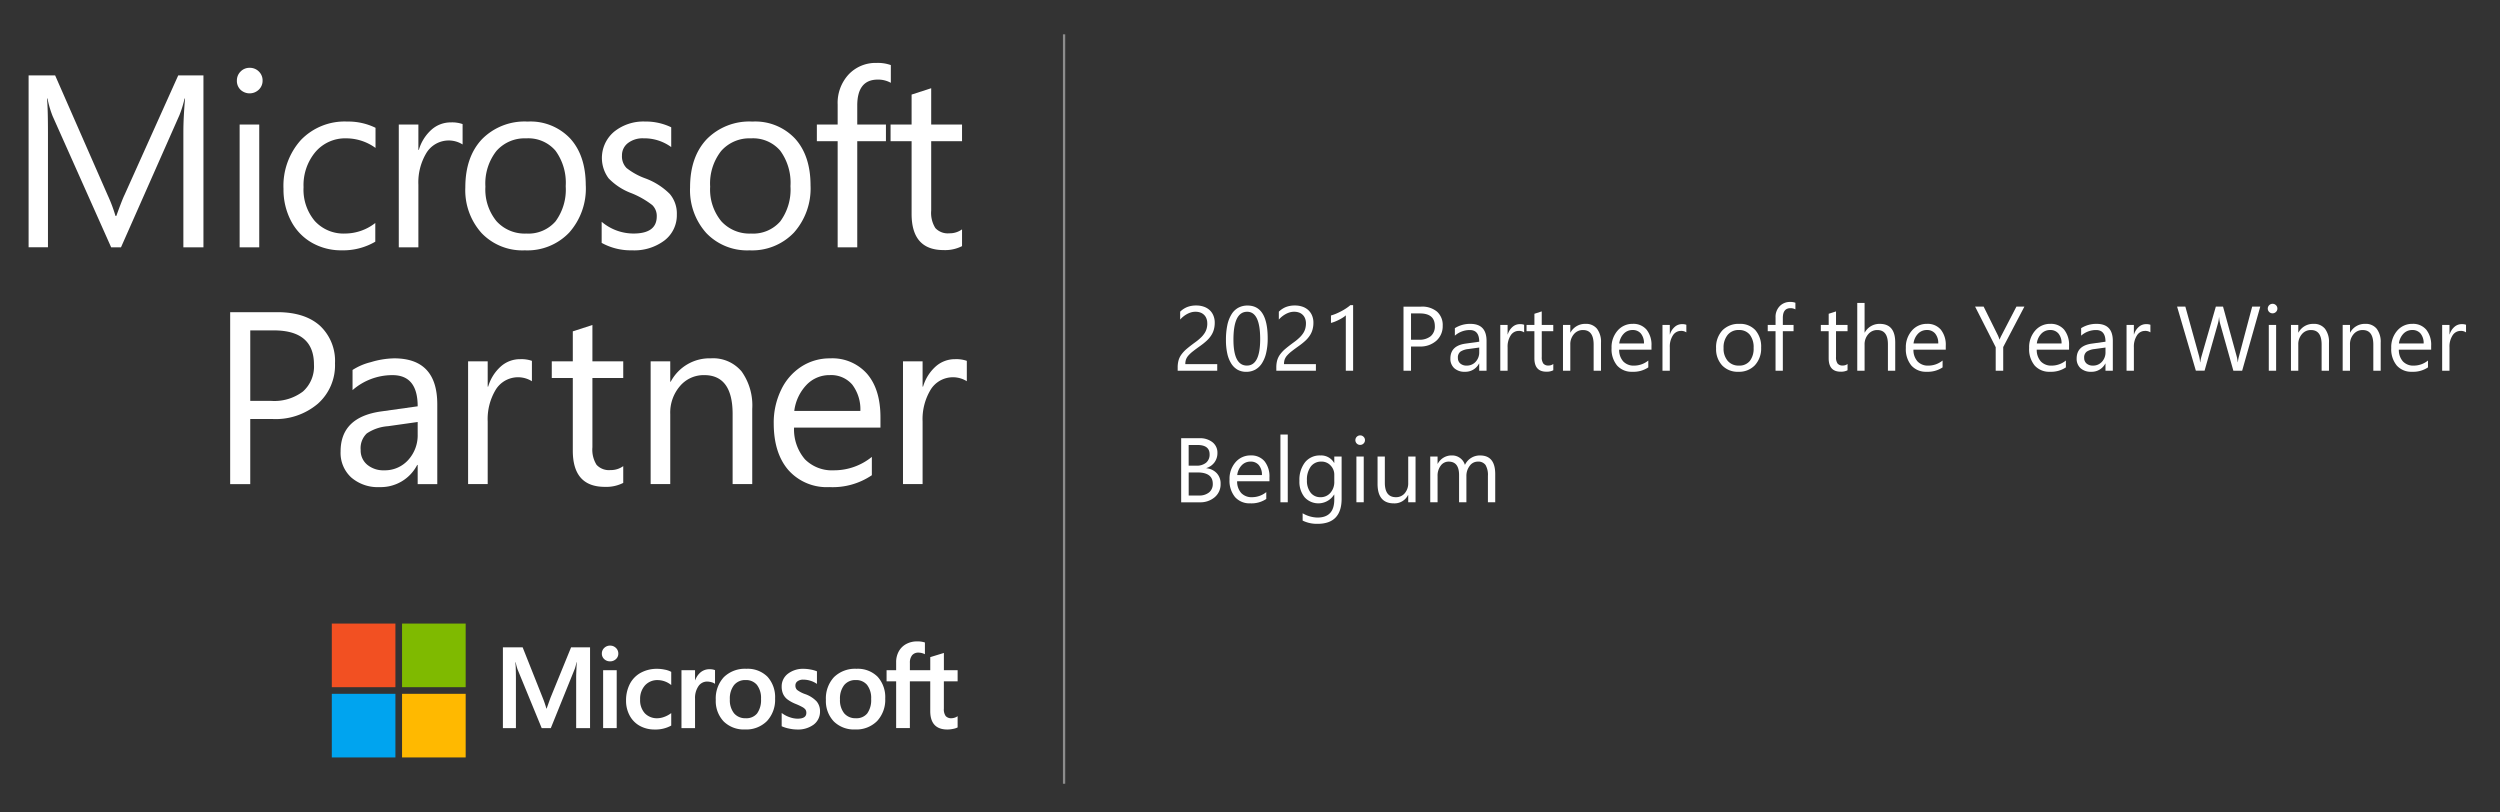 <svg xmlns="http://www.w3.org/2000/svg" xmlns:xlink="http://www.w3.org/1999/xlink" width="437" height="142" viewBox="0 0 437 142"><rect x="0" y="0" width="437" height="142" fill="#333333" stroke="none"/><defs><style>.a{clip-path:url(#b);}.b{fill:#fff;}.c{fill:none;stroke:rgba(255,255,255,0.44);stroke-miterlimit:10;stroke-width:0.4px;}.d{fill:#f25022;}.e{fill:#7fba00;}.f{fill:#00a4ef;}.g{fill:#ffb900;}</style><clipPath id="b"><rect width="437" height="142"></rect></clipPath></defs><g id="a" class="a"><g transform="translate(23614 22073)"><g transform="translate(-24078 -22386)"><path class="b" d="M499.563,356.232h-3.51V336.051q0-2.389.293-5.827h-.084a18.728,18.728,0,0,1-.9,2.913l-10.215,23.1h-1.714L473.2,333.3a17.308,17.308,0,0,1-.9-3.081h-.084q.166,1.8.167,5.868v20.14H469V326.18h4.638l9.192,20.957a26.533,26.533,0,0,1,1.357,3.605h.147q1.044-2.892,1.441-3.689l9.38-20.873h4.408v30.052"></path><path class="b" d="M509.315,356.232h-3.427v-21.46h3.427v21.46m.584-29.151a2.126,2.126,0,0,1-.668,1.6,2.319,2.319,0,0,1-3.175.021,2.142,2.142,0,0,1-.648-1.624,2.174,2.174,0,0,1,.637-1.562,2.128,2.128,0,0,1,1.6-.66,2.183,2.183,0,0,1,1.609.65,2.147,2.147,0,0,1,.647,1.572"></path><path class="b" d="M529.6,355.248a11.1,11.1,0,0,1-5.871,1.508,10.275,10.275,0,0,1-5.254-1.351,9.311,9.311,0,0,1-3.624-3.825,11.779,11.779,0,0,1-1.295-5.554,11.963,11.963,0,0,1,3.039-8.55,10.594,10.594,0,0,1,8.095-3.228,10.817,10.817,0,0,1,4.951,1.09v3.521a8.753,8.753,0,0,0-5.1-1.677,6.837,6.837,0,0,0-5.4,2.379,9.007,9.007,0,0,0-2.079,6.151,8.5,8.5,0,0,0,1.974,5.931,6.8,6.8,0,0,0,5.3,2.179,8.63,8.63,0,0,0,5.265-1.844v3.27"></path><path class="b" d="M544.862,338.251a4.578,4.578,0,0,0-6.309,1.457,9.956,9.956,0,0,0-1.42,5.585v10.939h-3.426v-21.46h3.426v4.422h.083a7.57,7.57,0,0,1,2.194-3.51,5.035,5.035,0,0,1,3.405-1.289,5.593,5.593,0,0,1,2.047.293v3.563"></path><path class="b" d="M562.887,345.544a9.5,9.5,0,0,0-1.786-6.2,6.255,6.255,0,0,0-5.108-2.159,6.564,6.564,0,0,0-5.223,2.211,9.212,9.212,0,0,0-1.921,6.235,8.738,8.738,0,0,0,1.932,6.025,6.629,6.629,0,0,0,5.212,2.169,6.276,6.276,0,0,0,5.118-2.137,9.374,9.374,0,0,0,1.776-6.141m3.51-.125a11.594,11.594,0,0,1-2.894,8.225,10.086,10.086,0,0,1-7.76,3.112,9.87,9.87,0,0,1-7.573-3.028,11.2,11.2,0,0,1-2.831-7.974q0-5.324,2.9-8.415a10.445,10.445,0,0,1,8-3.091,9.536,9.536,0,0,1,7.458,2.987q2.694,2.987,2.695,8.184"></path><path class="b" d="M582.311,350.49a5.558,5.558,0,0,1-2.141,4.527,8.756,8.756,0,0,1-5.693,1.739,10.518,10.518,0,0,1-5.306-1.3v-3.688a8.612,8.612,0,0,0,5.557,2.053q4.072,0,4.073-3a2.63,2.63,0,0,0-.794-1.98,15.107,15.107,0,0,0-3.614-2.064,10.729,10.729,0,0,1-4.011-2.609,5.994,5.994,0,0,1,.961-8.142,8.148,8.148,0,0,1,5.411-1.782,10.23,10.23,0,0,1,4.575,1.006v3.458a7.991,7.991,0,0,0-4.847-1.53,4.2,4.2,0,0,0-2.726.838,2.657,2.657,0,0,0-1.034,2.159,2.9,2.9,0,0,0,.794,2.19,11.748,11.748,0,0,0,3.28,1.813,11.829,11.829,0,0,1,4.282,2.724,5.286,5.286,0,0,1,1.233,3.584"></path><path class="b" d="M602.174,345.544a9.5,9.5,0,0,0-1.787-6.2,6.253,6.253,0,0,0-5.107-2.159,6.563,6.563,0,0,0-5.223,2.211,9.207,9.207,0,0,0-1.922,6.235,8.743,8.743,0,0,0,1.932,6.025,6.631,6.631,0,0,0,5.213,2.169,6.276,6.276,0,0,0,5.118-2.137,9.38,9.38,0,0,0,1.776-6.141m3.509-.125a11.6,11.6,0,0,1-2.893,8.225,10.088,10.088,0,0,1-7.761,3.112,9.87,9.87,0,0,1-7.573-3.028,11.2,11.2,0,0,1-2.831-7.974q0-5.324,2.9-8.415a10.448,10.448,0,0,1,8-3.091,9.533,9.533,0,0,1,7.458,2.987q2.7,2.987,2.7,8.184"></path><path class="b" d="M619.718,327.479a4.557,4.557,0,0,0-2.277-.566q-3.594,0-3.593,4.548v3.311h5.014v2.913h-5.014v18.547h-3.426V337.685h-3.635v-2.913h3.635v-3.479a7.325,7.325,0,0,1,1.922-5.281A6.467,6.467,0,0,1,617.232,324a6.707,6.707,0,0,1,2.486.377v3.1"></path><path class="b" d="M632.165,356.023a6.549,6.549,0,0,1-3.218.691q-5.6,0-5.6-6.329v-12.7h-3.676v-2.913h3.676v-5.239l3.426-1.111v6.35h5.391v2.913h-5.391V349.8a4.971,4.971,0,0,0,.732,3.07,2.955,2.955,0,0,0,2.443.911,3.639,3.639,0,0,0,2.216-.691v2.934"></path><path class="b" d="M518.882,376.726q0-5.973-7.02-5.973h-4.115v12.323h3.677a8.282,8.282,0,0,0,5.536-1.645,5.855,5.855,0,0,0,1.922-4.7m3.676-.189a8.966,8.966,0,0,1-3,7.031,11.378,11.378,0,0,1-7.866,2.672h-3.948v11.38h-3.51V367.567h8.231q4.8,0,7.448,2.358a8.4,8.4,0,0,1,2.642,6.612"></path><path class="b" d="M537.01,386.764l-5.181.734a7.626,7.626,0,0,0-3.718,1.268,3.556,3.556,0,0,0-1.066,2.882,3.224,3.224,0,0,0,1.149,2.588,4.4,4.4,0,0,0,2.946.974,5.476,5.476,0,0,0,4.21-1.8,6.4,6.4,0,0,0,1.66-4.506v-2.138m3.426,10.856H537.01v-3.353h-.083a7.164,7.164,0,0,1-6.581,3.877,7.083,7.083,0,0,1-4.951-1.687,5.822,5.822,0,0,1-1.859-4.537q0-5.994,7.061-7l6.413-.9q0-5.448-4.408-5.449a10.556,10.556,0,0,0-6.977,2.62v-3.521a10.434,10.434,0,0,1,3.217-1.373,14.762,14.762,0,0,1,4.053-.66q7.54,0,7.541,8.027V397.62"></path><path class="b" d="M556.978,379.639a4.579,4.579,0,0,0-6.309,1.456,9.951,9.951,0,0,0-1.42,5.586V397.62h-3.426V376.16h3.426v4.422h.083a7.565,7.565,0,0,1,2.194-3.51,5.034,5.034,0,0,1,3.405-1.289,5.593,5.593,0,0,1,2.047.293v3.563"></path><path class="b" d="M572.942,397.411a6.546,6.546,0,0,1-3.217.691q-5.6,0-5.6-6.329v-12.7H560.45V376.16h3.676v-5.239l3.427-1.111v6.35h5.389v2.913h-5.389v12.113a4.973,4.973,0,0,0,.731,3.071,2.959,2.959,0,0,0,2.444.911,3.635,3.635,0,0,0,2.214-.691v2.934"></path><path class="b" d="M595.489,397.62h-3.427V385.381q0-6.81-4.972-6.811a5.427,5.427,0,0,0-4.23,1.918,7.1,7.1,0,0,0-1.7,4.893V397.62h-3.427V376.16h3.427v3.563h.083a7.678,7.678,0,0,1,7.019-4.087,6.494,6.494,0,0,1,5.38,2.305,10.223,10.223,0,0,1,1.849,6.539v13.14"></path><path class="b" d="M614.391,384.836a7.13,7.13,0,0,0-1.431-4.621,4.85,4.85,0,0,0-3.917-1.645,5.51,5.51,0,0,0-4.074,1.719,8.039,8.039,0,0,0-2.131,4.547h11.553m3.51,2.913H602.8a8.007,8.007,0,0,0,1.911,5.544,6.665,6.665,0,0,0,5.066,1.917,10.464,10.464,0,0,0,6.622-2.347v3.206a12.194,12.194,0,0,1-7.437,2.075,8.95,8.95,0,0,1-7.144-2.965q-2.57-2.965-2.57-8.2a13.069,13.069,0,0,1,1.285-5.816,9.837,9.837,0,0,1,3.541-4.076,9.1,9.1,0,0,1,5.014-1.446,8.09,8.09,0,0,1,6.486,2.714q2.33,2.715,2.33,7.6v1.8"></path><path class="b" d="M633,379.639a4.58,4.58,0,0,0-6.31,1.456,9.959,9.959,0,0,0-1.421,5.586V397.62h-3.425V376.16h3.425v4.422h.084a7.58,7.58,0,0,1,2.193-3.51,5.039,5.039,0,0,1,3.406-1.289,5.6,5.6,0,0,1,2.048.293v3.563"></path><path class="b" d="M560.209,435.013l-.659,1.851h-.038a17.8,17.8,0,0,0-.624-1.831l-3.53-8.882h-3.45v14.121h2.276v-8.68c0-.536-.012-1.184-.034-1.925-.012-.375-.054-.675-.065-.9h.05c.116.532.236.937.323,1.209l4.232,10.3h1.592l4.2-10.394a9.132,9.132,0,0,0,.289-1.115h.05c-.055,1.028-.1,1.969-.107,2.536v8.973h2.427V426.151h-3.314l-3.618,8.862"></path><path class="b" d="M569.427,440.272H571.8V430.153h-2.373v10.119"></path><path class="b" d="M570.638,425.852a1.428,1.428,0,0,0-1.011.4,1.315,1.315,0,0,0-.424.993,1.28,1.28,0,0,0,.419.973,1.446,1.446,0,0,0,1.016.387,1.461,1.461,0,0,0,1.02-.387,1.274,1.274,0,0,0,.424-.973,1.337,1.337,0,0,0-.413-.982,1.411,1.411,0,0,0-1.031-.409"></path><path class="b" d="M580.2,430.051a6.6,6.6,0,0,0-1.326-.142,5.84,5.84,0,0,0-2.886.7,4.669,4.669,0,0,0-1.9,1.963,6.261,6.261,0,0,0-.654,2.908,5.373,5.373,0,0,0,.635,2.606,4.47,4.47,0,0,0,1.775,1.8,5.283,5.283,0,0,0,2.594.632,5.667,5.667,0,0,0,2.863-.672l.031-.018v-2.181l-.1.073a4.424,4.424,0,0,1-1.161.606,3.5,3.5,0,0,1-1.137.222,2.919,2.919,0,0,1-2.221-.869,3.386,3.386,0,0,1-.819-2.406,3.509,3.509,0,0,1,.854-2.47,2.9,2.9,0,0,1,2.225-.922,3.8,3.8,0,0,1,2.259.788l.1.073v-2.3l-.032-.018a3.94,3.94,0,0,0-1.1-.373"></path><path class="b" d="M588.018,429.977a2.424,2.424,0,0,0-1.587.571,3.231,3.231,0,0,0-.913,1.357h-.025v-1.752h-2.372v10.119h2.372V435.1a3.618,3.618,0,0,1,.592-2.149,1.811,1.811,0,0,1,1.534-.813,2.777,2.777,0,0,1,.714.105,1.8,1.8,0,0,1,.553.225l.1.072v-2.4l-.039-.016a2.447,2.447,0,0,0-.929-.142"></path><path class="b" d="M596.349,437.7a2.4,2.4,0,0,1-1.994.846,2.542,2.542,0,0,1-2.043-.862,3.666,3.666,0,0,1-.734-2.433,3.811,3.811,0,0,1,.734-2.5,2.5,2.5,0,0,1,2.024-.876,2.467,2.467,0,0,1,1.971.837,3.736,3.736,0,0,1,.719,2.477,3.981,3.981,0,0,1-.677,2.507m-1.886-7.791a5.261,5.261,0,0,0-3.927,1.453,5.461,5.461,0,0,0-1.418,3.968,5.17,5.17,0,0,0,1.384,3.786,5.015,5.015,0,0,0,3.717,1.4,5.118,5.118,0,0,0,3.849-1.473,5.447,5.447,0,0,0,1.419-3.928,5.312,5.312,0,0,0-1.331-3.816,4.89,4.89,0,0,0-3.693-1.39"></path><path class="b" d="M604.749,434.334a5.108,5.108,0,0,1-1.424-.743,1.038,1.038,0,0,1-.288-.779.869.869,0,0,1,.365-.721,1.634,1.634,0,0,1,1.022-.29,4.144,4.144,0,0,1,1.217.188,3.924,3.924,0,0,1,1.063.494l.1.067v-2.2l-.038-.017a5.237,5.237,0,0,0-1.079-.3,6.541,6.541,0,0,0-1.183-.123,4.333,4.333,0,0,0-2.783.863,2.757,2.757,0,0,0-1.084,2.245,3.141,3.141,0,0,0,.234,1.254,2.516,2.516,0,0,0,.718.941,6.258,6.258,0,0,0,1.46.82,10.627,10.627,0,0,1,1.214.567,1.7,1.7,0,0,1,.535.44,1,1,0,0,1,.149.574c0,.68-.508,1.011-1.552,1.011a4.248,4.248,0,0,1-1.313-.241,4.946,4.946,0,0,1-1.345-.684l-.1-.072v2.32l.037.017a5.935,5.935,0,0,0,1.273.394,6.792,6.792,0,0,0,1.36.158,4.6,4.6,0,0,0,2.938-.867,2.811,2.811,0,0,0,1.094-2.3,2.65,2.65,0,0,0-.588-1.739,5.037,5.037,0,0,0-2-1.277"></path><path class="b" d="M615.6,437.7a2.4,2.4,0,0,1-1.994.846,2.542,2.542,0,0,1-2.043-.862,3.666,3.666,0,0,1-.734-2.433,3.811,3.811,0,0,1,.734-2.5,2.5,2.5,0,0,1,2.024-.876,2.467,2.467,0,0,1,1.971.837,3.736,3.736,0,0,1,.719,2.477,3.981,3.981,0,0,1-.677,2.507m-1.887-7.791a5.26,5.26,0,0,0-3.926,1.453,5.461,5.461,0,0,0-1.419,3.968,5.167,5.167,0,0,0,1.385,3.786,5.015,5.015,0,0,0,3.717,1.4,5.119,5.119,0,0,0,3.849-1.473,5.447,5.447,0,0,0,1.419-3.928,5.312,5.312,0,0,0-1.331-3.816,4.894,4.894,0,0,0-3.694-1.39"></path><path class="b" d="M631.393,432.094v-1.941h-2.4v-3.019l-.081.025-2.257.693-.045.014v2.287h-3.56v-1.274a2.027,2.027,0,0,1,.394-1.35,1.383,1.383,0,0,1,1.1-.451,2.553,2.553,0,0,1,1.043.238l.089.04v-2.045l-.041-.015a4.054,4.054,0,0,0-1.334-.179,3.915,3.915,0,0,0-1.894.456,3.242,3.242,0,0,0-1.3,1.289,3.839,3.839,0,0,0-.461,1.89v1.4h-1.673v1.941h1.673v8.178h2.4v-8.178h3.56v5.2c0,2.14,1.007,3.225,2.992,3.225a4.814,4.814,0,0,0,1.019-.114,2.79,2.79,0,0,0,.743-.236l.032-.018v-1.96l-.1.065a1.632,1.632,0,0,1-.483.212,1.819,1.819,0,0,1-.473.08,1.287,1.287,0,0,1-1.024-.373,2.023,2.023,0,0,1-.325-1.3v-4.777h2.4"></path><line class="c" y2="131" transform="translate(650 319)"></line><path class="b" d="M675.031,369.534a2.257,2.257,0,0,0-.164-.9,1.689,1.689,0,0,0-.437-.633,1.744,1.744,0,0,0-.649-.383,2.564,2.564,0,0,0-.812-.125,2.684,2.684,0,0,0-.735.1,3.685,3.685,0,0,0-.7.281,4.583,4.583,0,0,0-.656.43,4.931,4.931,0,0,0-.586.554v-1.375a3.788,3.788,0,0,1,1.2-.8,4.217,4.217,0,0,1,1.633-.282,3.87,3.87,0,0,1,1.273.2,2.868,2.868,0,0,1,1.016.579,2.646,2.646,0,0,1,.672.945,3.141,3.141,0,0,1,.25,1.289,4.318,4.318,0,0,1-.156,1.2,3.58,3.58,0,0,1-.461,1.016,4.792,4.792,0,0,1-.774.914,10.875,10.875,0,0,1-1.1.89q-.789.563-1.3.961a5.953,5.953,0,0,0-.812.75,2.2,2.2,0,0,0-.422.7,2.472,2.472,0,0,0-.118.8h5.579V377.8h-6.914v-.555a4.622,4.622,0,0,1,.156-1.265,3.287,3.287,0,0,1,.515-1.039,5.836,5.836,0,0,1,.938-.985q.586-.492,1.43-1.109a8.732,8.732,0,0,0,1.015-.836,4.249,4.249,0,0,0,.664-.8,2.79,2.79,0,0,0,.352-.8,3.406,3.406,0,0,0,.109-.875"></path><path class="b" d="M685.593,372.152a10.839,10.839,0,0,1-.258,2.492,5.764,5.764,0,0,1-.734,1.836,3.313,3.313,0,0,1-1.18,1.133,3.236,3.236,0,0,1-1.586.382,3.061,3.061,0,0,1-1.508-.367,3.2,3.2,0,0,1-1.109-1.086,5.474,5.474,0,0,1-.688-1.742,10.866,10.866,0,0,1-.234-2.375,12.447,12.447,0,0,1,.242-2.594,5.956,5.956,0,0,1,.727-1.883,3.185,3.185,0,0,1,1.179-1.148,3.325,3.325,0,0,1,1.625-.391q3.524,0,3.524,5.743h0m-1.313.125q0-4.782-2.273-4.782-2.4,0-2.4,4.867,0,4.541,2.352,4.54,2.32,0,2.32-4.625"></path><path class="b" d="M692.279,369.534a2.257,2.257,0,0,0-.164-.9,1.689,1.689,0,0,0-.437-.633,1.744,1.744,0,0,0-.649-.383,2.564,2.564,0,0,0-.812-.125,2.684,2.684,0,0,0-.735.1,3.685,3.685,0,0,0-.7.281,4.583,4.583,0,0,0-.656.43,4.931,4.931,0,0,0-.586.554v-1.375a3.788,3.788,0,0,1,1.2-.8,4.217,4.217,0,0,1,1.633-.282,3.87,3.87,0,0,1,1.273.2,2.868,2.868,0,0,1,1.016.579,2.658,2.658,0,0,1,.672.945,3.141,3.141,0,0,1,.25,1.289,4.318,4.318,0,0,1-.156,1.2,3.58,3.58,0,0,1-.461,1.016,4.792,4.792,0,0,1-.774.914,10.875,10.875,0,0,1-1.1.89q-.789.563-1.3.961a5.9,5.9,0,0,0-.812.75,2.2,2.2,0,0,0-.422.7,2.472,2.472,0,0,0-.118.8h5.579V377.8H687.1v-.555a4.622,4.622,0,0,1,.156-1.265,3.287,3.287,0,0,1,.515-1.039,5.8,5.8,0,0,1,.938-.985q.586-.492,1.43-1.109a8.732,8.732,0,0,0,1.015-.836,4.249,4.249,0,0,0,.664-.8,2.79,2.79,0,0,0,.352-.8,3.406,3.406,0,0,0,.109-.875"></path><path class="b" d="M700.528,377.8h-1.281v-9.68a3.027,3.027,0,0,1-.438.344,6.967,6.967,0,0,1-.64.375q-.352.188-.75.352a5.308,5.308,0,0,1-.766.257v-1.3a7.921,7.921,0,0,0,.891-.313c.318-.135.627-.284.93-.445s.6-.339.867-.516a7.16,7.16,0,0,0,.7-.531h.484V377.8"></path><path class="b" d="M710.645,373.566V377.8h-1.312V366.6h3.078a4.048,4.048,0,0,1,2.781.875,3.116,3.116,0,0,1,.992,2.469,3.39,3.39,0,0,1-1.1,2.609,4.18,4.18,0,0,1-2.961,1.016h-1.477m0-5.782v4.594h1.375a3.076,3.076,0,0,0,2.071-.617,2.206,2.206,0,0,0,.718-1.758q0-2.219-2.625-2.219h-1.539"></path><path class="b" d="M723.847,377.8h-1.281v-1.25h-.031a2.683,2.683,0,0,1-2.461,1.438,2.644,2.644,0,0,1-1.875-.633,2.2,2.2,0,0,1-.672-1.68q0-2.242,2.641-2.609l2.4-.336q0-2.04-1.648-2.039a3.94,3.94,0,0,0-2.61.984v-1.312a4.96,4.96,0,0,1,2.719-.75q2.82,0,2.82,2.984v5.2h0m-1.281-4.047-1.93.266a3.1,3.1,0,0,0-1.343.445,1.262,1.262,0,0,0-.453,1.117,1.238,1.238,0,0,0,.414.961,1.638,1.638,0,0,0,1.117.367,2.048,2.048,0,0,0,1.57-.664,2.39,2.39,0,0,0,.625-1.7v-.8"></path><path class="b" d="M730.421,371.1a1.567,1.567,0,0,0-.969-.258,1.644,1.644,0,0,0-1.375.774,3.588,3.588,0,0,0-.547,2.109V377.8h-1.281v-8h1.281v1.648h.031a2.772,2.772,0,0,1,.836-1.312,1.9,1.9,0,0,1,1.258-.477,2.091,2.091,0,0,1,.766.11V371.1"></path><path class="b" d="M735.512,377.722a2.469,2.469,0,0,1-1.2.25q-2.1,0-2.1-2.344v-4.734H730.84V369.8h1.375v-1.953l1.281-.414V369.8h2.016v1.094H733.5V375.4a1.862,1.862,0,0,0,.274,1.148,1.091,1.091,0,0,0,.906.344,1.349,1.349,0,0,0,.836-.266v1.094"></path><path class="b" d="M743.849,377.8h-1.281v-4.562q0-2.547-1.859-2.547a2.025,2.025,0,0,0-1.594.726,2.673,2.673,0,0,0-.625,1.821V377.8h-1.281v-8h1.281v1.328h.031a2.889,2.889,0,0,1,2.625-1.515,2.441,2.441,0,0,1,2.008.851,3.758,3.758,0,0,1,.7,2.445V377.8"></path><path class="b" d="M752.679,374.12H747.03a2.992,2.992,0,0,0,.719,2.063,2.477,2.477,0,0,0,1.89.726,3.93,3.93,0,0,0,2.485-.89v1.2a4.646,4.646,0,0,1-2.789.766,3.388,3.388,0,0,1-2.664-1.086,4.478,4.478,0,0,1-.969-3.071,4.37,4.37,0,0,1,1.055-3.039,3.4,3.4,0,0,1,2.632-1.179,3.008,3.008,0,0,1,2.43,1.015,4.233,4.233,0,0,1,.86,2.82v.672h0m-1.313-1.086a2.592,2.592,0,0,0-.539-1.726,1.81,1.81,0,0,0-1.461-.617,2.071,2.071,0,0,0-1.539.648,2.94,2.94,0,0,0-.781,1.7h4.32"></path><path class="b" d="M758.773,371.1a1.567,1.567,0,0,0-.969-.258,1.644,1.644,0,0,0-1.375.774,3.589,3.589,0,0,0-.547,2.109V377.8H754.6v-8h1.281v1.648h.031a2.771,2.771,0,0,1,.836-1.312,1.9,1.9,0,0,1,1.258-.477,2.091,2.091,0,0,1,.766.11V371.1"></path><path class="b" d="M767.865,377.988a3.729,3.729,0,0,1-2.836-1.118,4.176,4.176,0,0,1-1.055-2.976,4.326,4.326,0,0,1,1.1-3.149,3.959,3.959,0,0,1,2.976-1.132,3.577,3.577,0,0,1,2.789,1.1,4.357,4.357,0,0,1,1.008,3.055,4.3,4.3,0,0,1-1.086,3.07,3.785,3.785,0,0,1-2.9,1.149h0m.093-7.3a2.432,2.432,0,0,0-1.953.843,3.438,3.438,0,0,0-.719,2.313,3.264,3.264,0,0,0,.727,2.242,2.468,2.468,0,0,0,1.945.82,2.334,2.334,0,0,0,1.907-.8,3.485,3.485,0,0,0,.671-2.289,3.545,3.545,0,0,0-.671-2.313,2.321,2.321,0,0,0-1.907-.812"></path><path class="b" d="M777.834,367.081a1.714,1.714,0,0,0-.852-.211q-1.343,0-1.343,1.7V369.8h1.875v1.094h-1.875V377.8h-1.274v-6.906H773V369.8h1.367v-1.3a2.679,2.679,0,0,1,.727-1.984,2.443,2.443,0,0,1,1.812-.735,2.5,2.5,0,0,1,.93.141v1.156"></path><path class="b" d="M786.952,377.722a2.469,2.469,0,0,1-1.2.25q-2.1,0-2.1-2.344v-4.734H782.28V369.8h1.375v-1.953l1.281-.414V369.8h2.016v1.094h-2.016V375.4a1.862,1.862,0,0,0,.274,1.148,1.091,1.091,0,0,0,.906.344,1.349,1.349,0,0,0,.836-.266v1.094"></path><path class="b" d="M795.289,377.8h-1.281v-4.609q0-2.5-1.859-2.5a2.023,2.023,0,0,0-1.578.726,2.68,2.68,0,0,0-.641,1.852V377.8h-1.281V365.956h1.281v5.172h.031a2.911,2.911,0,0,1,2.625-1.515q2.7,0,2.7,3.257v4.93"></path><path class="b" d="M804.119,374.12H798.47a2.992,2.992,0,0,0,.719,2.063,2.477,2.477,0,0,0,1.89.726,3.93,3.93,0,0,0,2.485-.89v1.2a4.646,4.646,0,0,1-2.789.766,3.388,3.388,0,0,1-2.664-1.086,4.478,4.478,0,0,1-.969-3.071,4.37,4.37,0,0,1,1.055-3.039,3.4,3.4,0,0,1,2.632-1.179,3.008,3.008,0,0,1,2.43,1.015,4.233,4.233,0,0,1,.86,2.82v.672h0m-1.313-1.086a2.592,2.592,0,0,0-.539-1.726,1.81,1.81,0,0,0-1.461-.617,2.071,2.071,0,0,0-1.539.648,2.94,2.94,0,0,0-.781,1.7h4.32"></path><path class="b" d="M817.862,366.6l-3.7,7.062V377.8h-1.313v-4.109l-3.6-7.094h1.492l2.508,5.062q.047.094.273.688h.023a4.3,4.3,0,0,1,.3-.688l2.625-5.062h1.391"></path><path class="b" d="M825.671,374.12h-5.649a3,3,0,0,0,.719,2.063,2.477,2.477,0,0,0,1.89.726,3.928,3.928,0,0,0,2.485-.89v1.2a4.646,4.646,0,0,1-2.789.766,3.388,3.388,0,0,1-2.664-1.086,4.478,4.478,0,0,1-.969-3.071,4.37,4.37,0,0,1,1.055-3.039,3.4,3.4,0,0,1,2.632-1.179,3.008,3.008,0,0,1,2.43,1.015,4.233,4.233,0,0,1,.86,2.82v.672h0m-1.313-1.086a2.592,2.592,0,0,0-.539-1.726,1.81,1.81,0,0,0-1.461-.617,2.071,2.071,0,0,0-1.539.648,2.94,2.94,0,0,0-.781,1.7h4.32"></path><path class="b" d="M833.319,377.8h-1.281v-1.25h-.031a2.684,2.684,0,0,1-2.461,1.438,2.644,2.644,0,0,1-1.875-.633,2.2,2.2,0,0,1-.672-1.68q0-2.242,2.641-2.609l2.4-.336q0-2.04-1.648-2.039a3.94,3.94,0,0,0-2.61.984v-1.312a4.96,4.96,0,0,1,2.719-.75q2.82,0,2.82,2.984v5.2h0m-1.281-4.047-1.93.266a3.1,3.1,0,0,0-1.343.445,1.262,1.262,0,0,0-.453,1.117,1.238,1.238,0,0,0,.414.961,1.638,1.638,0,0,0,1.117.367,2.048,2.048,0,0,0,1.57-.664,2.39,2.39,0,0,0,.625-1.7v-.8"></path><path class="b" d="M839.893,371.1a1.567,1.567,0,0,0-.969-.258,1.644,1.644,0,0,0-1.375.774,3.589,3.589,0,0,0-.547,2.109V377.8h-1.281v-8H837v1.648h.031a2.771,2.771,0,0,1,.836-1.312,1.9,1.9,0,0,1,1.258-.477,2.091,2.091,0,0,1,.766.11V371.1"></path><path class="b" d="M859.094,366.6l-3.164,11.2h-1.539l-2.3-8.187a5.14,5.14,0,0,1-.18-1.141h-.031a5.792,5.792,0,0,1-.2,1.125l-2.32,8.2h-1.524l-3.281-11.2h1.445l2.383,8.594a5.625,5.625,0,0,1,.188,1.125h.039a6.675,6.675,0,0,1,.242-1.125l2.476-8.594h1.258l2.375,8.656a6.3,6.3,0,0,1,.188,1.047h.031a6.271,6.271,0,0,1,.211-1.078l2.289-8.625h1.422"></path><path class="b" d="M861.241,367.769a.811.811,0,0,1-.586-.235.835.835,0,0,1,.586-1.429.807.807,0,0,1,.594.242.777.777,0,0,1,.25.594.786.786,0,0,1-.25.586.811.811,0,0,1-.594.242h0m.625,10.031h-1.281v-8h1.281v8"></path><path class="b" d="M871.1,377.8h-1.281v-4.562q0-2.547-1.859-2.547a2.025,2.025,0,0,0-1.594.726,2.673,2.673,0,0,0-.625,1.821V377.8h-1.281v-8h1.281v1.328h.031a2.887,2.887,0,0,1,2.625-1.515,2.441,2.441,0,0,1,2.008.851,3.758,3.758,0,0,1,.7,2.445V377.8"></path><path class="b" d="M880.138,377.8h-1.282v-4.562q0-2.547-1.859-2.547a2.025,2.025,0,0,0-1.594.726,2.673,2.673,0,0,0-.625,1.821V377.8H873.5v-8h1.281v1.328h.031a2.889,2.889,0,0,1,2.625-1.515,2.441,2.441,0,0,1,2.008.851,3.758,3.758,0,0,1,.7,2.445V377.8"></path><path class="b" d="M888.967,374.12h-5.649a3,3,0,0,0,.719,2.063,2.477,2.477,0,0,0,1.89.726,3.928,3.928,0,0,0,2.485-.89v1.2a4.646,4.646,0,0,1-2.789.766,3.388,3.388,0,0,1-2.664-1.086,4.478,4.478,0,0,1-.969-3.071,4.37,4.37,0,0,1,1.055-3.039,3.4,3.4,0,0,1,2.632-1.179,3.008,3.008,0,0,1,2.43,1.015,4.233,4.233,0,0,1,.86,2.82v.672h0m-1.313-1.086a2.592,2.592,0,0,0-.539-1.726,1.81,1.81,0,0,0-1.461-.617,2.071,2.071,0,0,0-1.539.648,2.94,2.94,0,0,0-.781,1.7h4.32"></path><path class="b" d="M895.061,371.1a1.567,1.567,0,0,0-.969-.258,1.644,1.644,0,0,0-1.375.774,3.589,3.589,0,0,0-.547,2.109V377.8h-1.281v-8h1.281v1.648h.031a2.771,2.771,0,0,1,.836-1.312,1.9,1.9,0,0,1,1.258-.477,2.091,2.091,0,0,1,.766.11V371.1"></path><path class="b" d="M670.469,400.8V389.6h3.187a3.485,3.485,0,0,1,2.3.711,2.3,2.3,0,0,1,.851,1.851,2.724,2.724,0,0,1-.515,1.657,2.787,2.787,0,0,1-1.422,1v.031a2.839,2.839,0,0,1,1.812.859,2.613,2.613,0,0,1,.68,1.875,2.928,2.928,0,0,1-1.031,2.328,3.839,3.839,0,0,1-2.6.891h-3.265m1.312-10.016V394.4h1.344a2.561,2.561,0,0,0,1.7-.516,1.82,1.82,0,0,0,.617-1.469q0-1.632-2.148-1.633h-1.508m0,4.8v4.032h1.781a2.659,2.659,0,0,0,1.79-.547,1.869,1.869,0,0,0,.64-1.5q0-1.984-2.7-1.985h-1.508"></path><path class="b" d="M685.9,397.12h-5.649a3,3,0,0,0,.719,2.063,2.477,2.477,0,0,0,1.89.726,3.928,3.928,0,0,0,2.485-.89v1.2a4.646,4.646,0,0,1-2.789.766,3.391,3.391,0,0,1-2.664-1.086,4.478,4.478,0,0,1-.969-3.071,4.37,4.37,0,0,1,1.055-3.039,3.4,3.4,0,0,1,2.632-1.18,3.009,3.009,0,0,1,2.43,1.016,4.233,4.233,0,0,1,.86,2.82v.672h0m-1.313-1.086a2.592,2.592,0,0,0-.539-1.726,1.81,1.81,0,0,0-1.461-.617,2.071,2.071,0,0,0-1.539.648,2.94,2.94,0,0,0-.781,1.7h4.32"></path><path class="b" d="M689.1,400.8h-1.281V388.956H689.1V400.8"></path><path class="b" d="M698.517,400.159q0,4.407-4.219,4.407A5.669,5.669,0,0,1,691.7,404v-1.281a5.332,5.332,0,0,0,2.579.75q2.952,0,2.953-3.141v-.875H697.2a3.243,3.243,0,0,1-5.156.469,4.291,4.291,0,0,1-.906-2.867,4.987,4.987,0,0,1,.977-3.242,3.287,3.287,0,0,1,2.687-1.2,2.607,2.607,0,0,1,2.4,1.3h.032V392.8h1.281v7.359h0m-1.281-2.976V396a2.28,2.28,0,0,0-.649-1.633,2.109,2.109,0,0,0-1.6-.679,2.222,2.222,0,0,0-1.86.867,3.834,3.834,0,0,0-.672,2.414,3.341,3.341,0,0,0,.641,2.141,2.1,2.1,0,0,0,1.711.8,2.219,2.219,0,0,0,1.75-.765,2.846,2.846,0,0,0,.68-1.961"></path><path class="b" d="M701.753,390.769a.811.811,0,0,1-.586-.235.835.835,0,0,1,.586-1.429.807.807,0,0,1,.594.242.777.777,0,0,1,.25.594.786.786,0,0,1-.25.586.811.811,0,0,1-.594.242h0m.625,10.031H701.1v-8h1.281v8"></path><path class="b" d="M711.438,400.8h-1.282v-1.266h-.031a2.631,2.631,0,0,1-2.469,1.454q-2.859,0-2.859-3.407V392.8h1.273v4.578q0,2.532,1.938,2.531a1.954,1.954,0,0,0,1.539-.687,2.652,2.652,0,0,0,.609-1.813V392.8h1.282v8"></path><path class="b" d="M725.368,400.8h-1.281v-4.594a3.441,3.441,0,0,0-.414-1.922,1.547,1.547,0,0,0-1.375-.593,1.716,1.716,0,0,0-1.4.75,2.877,2.877,0,0,0-.571,1.8V400.8h-1.281v-4.75q0-2.359-1.82-2.359a1.684,1.684,0,0,0-1.391.711,2.9,2.9,0,0,0-.547,1.836V400.8h-1.281v-8h1.281v1.266h.031a2.719,2.719,0,0,1,2.485-1.454,2.3,2.3,0,0,1,1.429.461,2.275,2.275,0,0,1,.836,1.2,2.857,2.857,0,0,1,2.657-1.657q2.64,0,2.64,3.258v4.93"></path></g><path class="d" d="M0,0H11.12V11.12H0Z" transform="translate(-23556 -21964)"></path><path class="e" d="M67.7,0H78.82V11.12H67.7Z" transform="translate(-23611.42 -21964)"></path><path class="f" d="M0,67.7H11.12V78.82H0Z" transform="translate(-23556 -22019.42)"></path><path class="g" d="M67.7,67.7H78.82V78.82H67.7Z" transform="translate(-23611.42 -22019.42)"></path></g></g></svg>